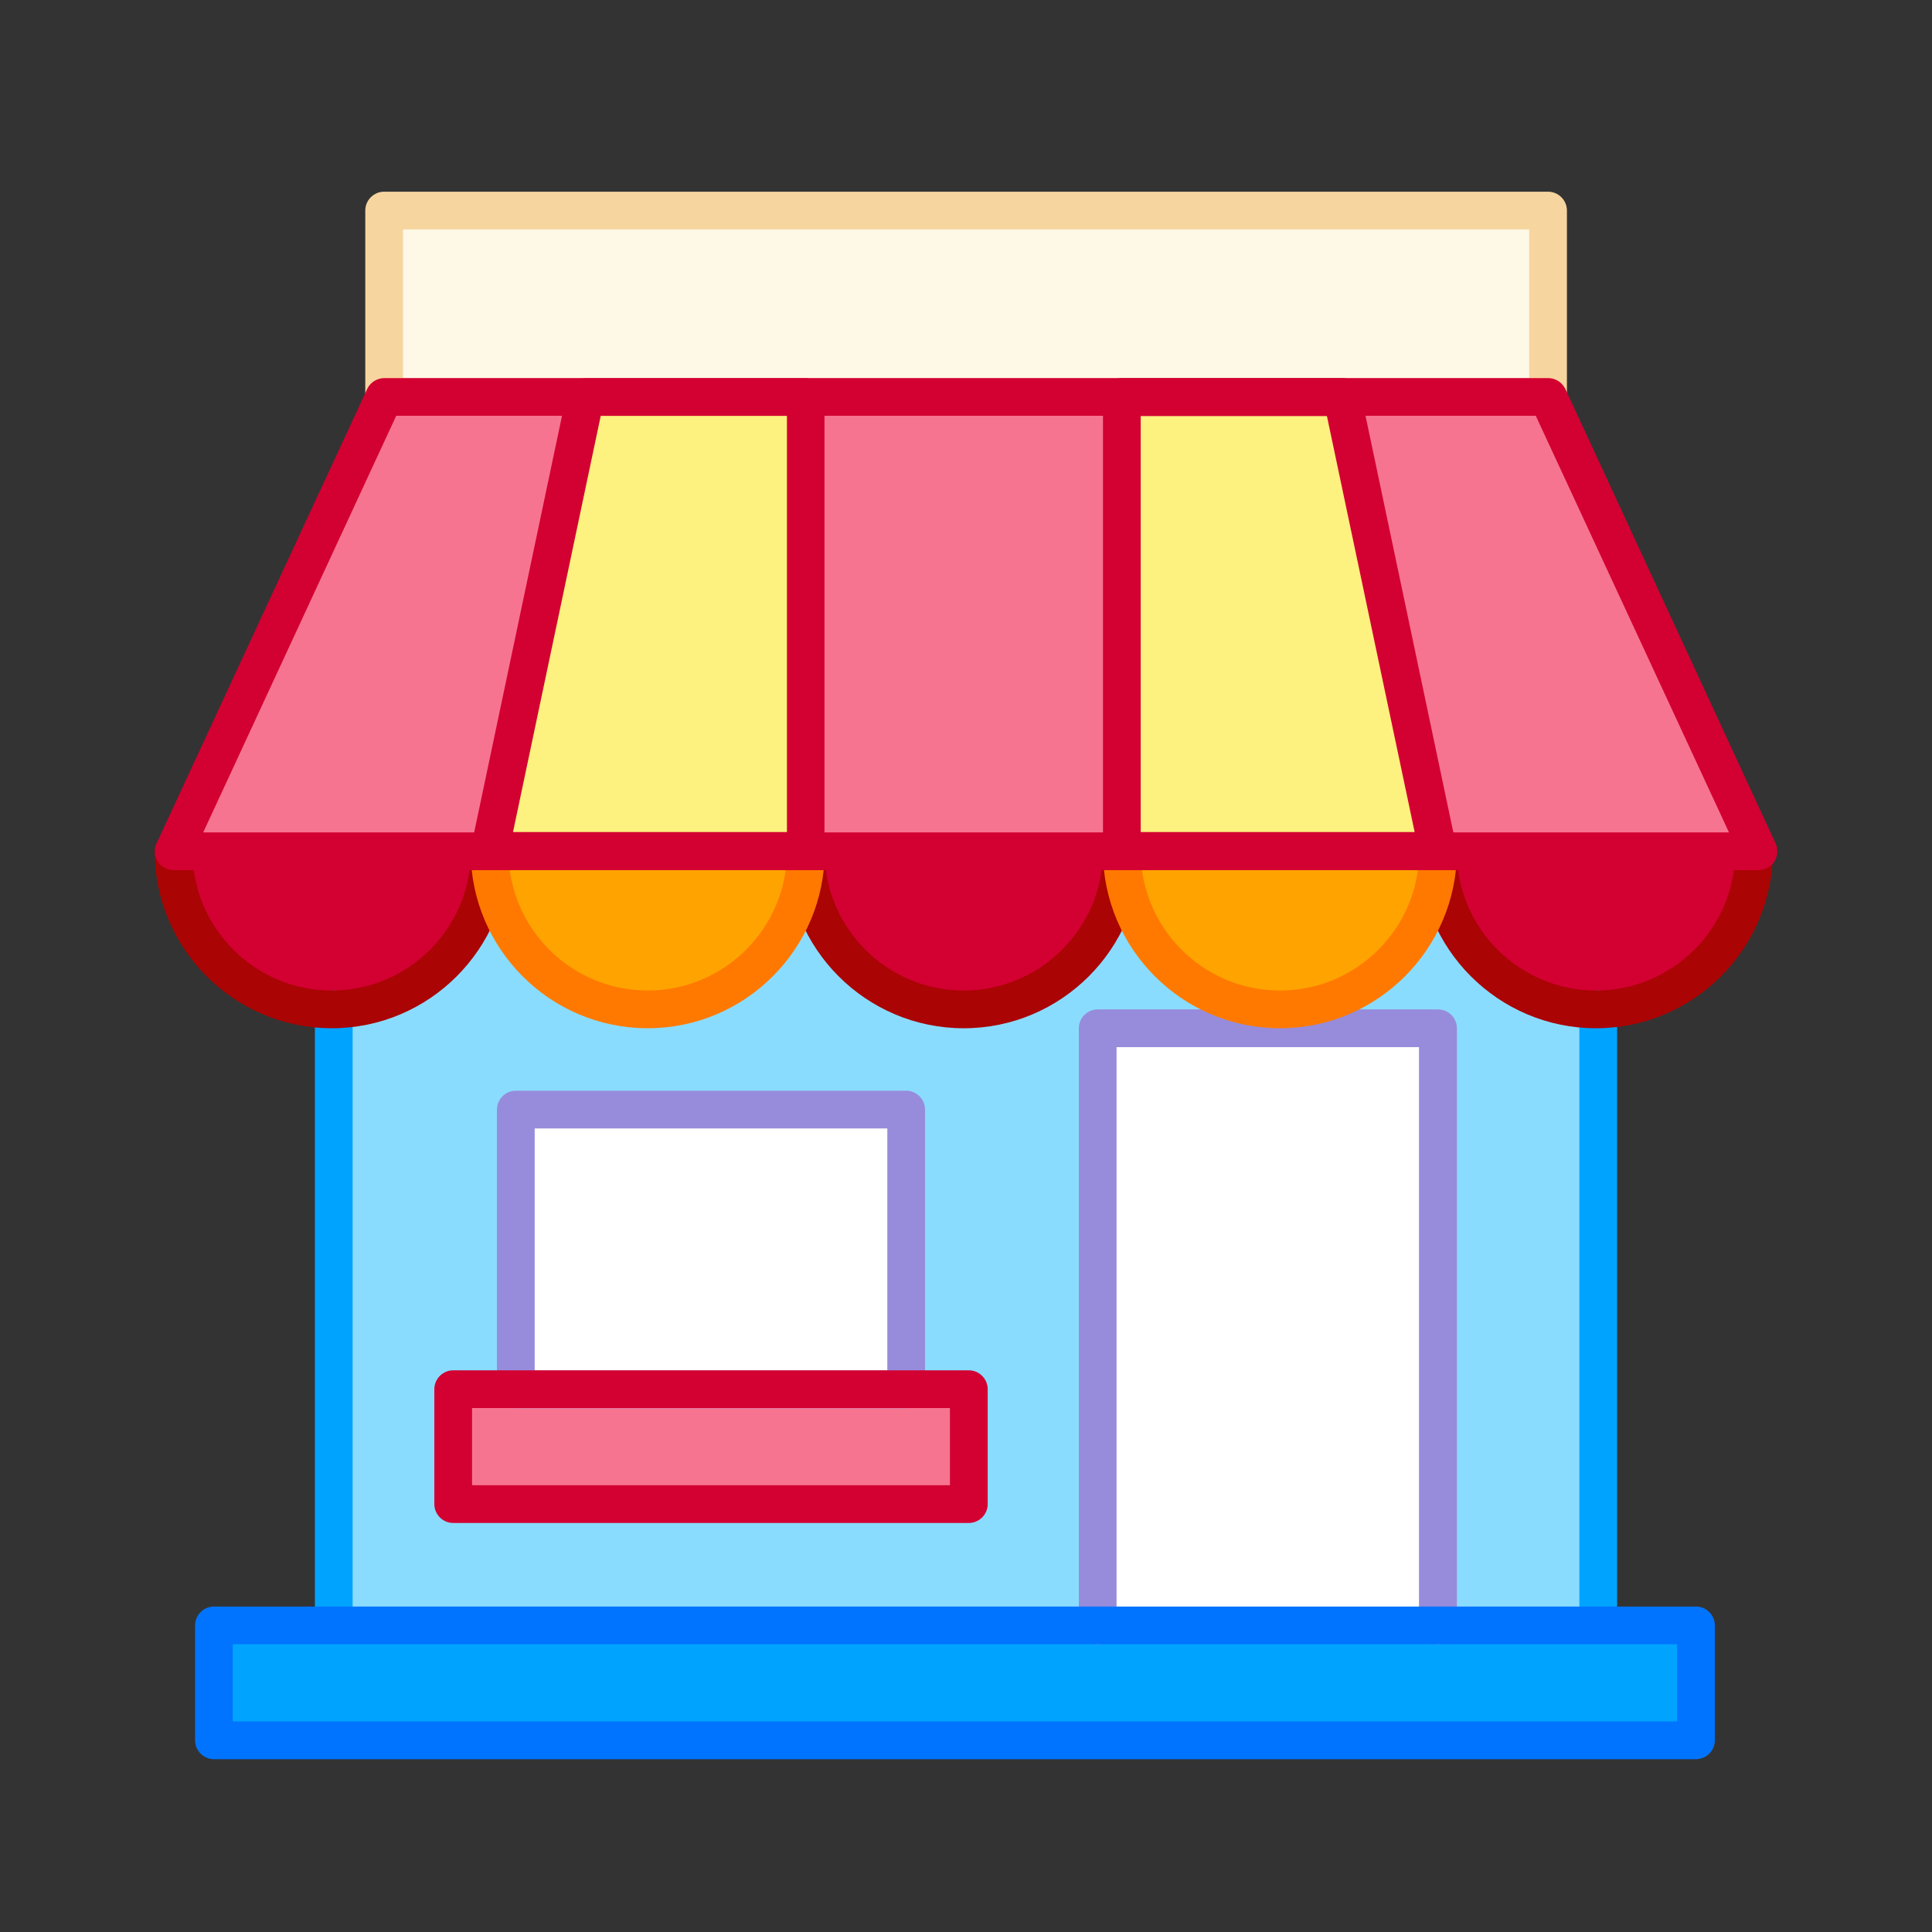 <svg width="108" height="108" viewBox="0 0 108 108" fill="none" xmlns="http://www.w3.org/2000/svg">
<rect x="0" y="0" width="108" height="108" fill="#333333" stroke="none"/>
<path d="M18.657 45.299H89.332V91.473H18.657V45.299Z" fill="#8ADCFF"/>
<path d="M21.473 11.77H86.537V22.191H21.473V11.77Z" fill="#FEF8E6"/>
<path d="M98.297 47.588H9.703L21.473 22.191H86.527L98.297 47.588Z" fill="#F77490"/>
<path d="M62.712 47.587C62.712 52.471 58.757 56.426 53.873 56.426C48.99 56.426 45.035 52.471 45.035 47.587" fill="#D30032"/>
<path d="M45.046 47.587C45.046 52.471 41.091 56.426 36.207 56.426C31.324 56.426 27.369 52.471 27.369 47.587" fill="#FFA300"/>
<path d="M27.369 47.587C27.369 52.471 23.414 56.426 18.531 56.426C13.648 56.426 9.703 52.471 9.703 47.587M98.044 47.587C98.044 52.471 94.089 56.426 89.206 56.426C84.322 56.426 80.367 52.471 80.367 47.587" fill="#D30032"/>
<path d="M80.378 47.587C80.378 52.471 76.423 56.426 71.54 56.426C66.656 56.426 62.701 52.471 62.701 47.587" fill="#FFA300"/>
<path d="M45.046 47.566H27.369L32.716 22.191H45.046V47.566ZM62.712 47.566H80.378L75.031 22.191H62.712V47.566Z" fill="#FDF17F"/>
<path d="M61.362 57.48H80.378V91.484H61.362V57.48ZM28.835 62.026H50.657V77.657H28.835V62.026Z" fill="white"/>
<path d="M25.334 77.667H54.158V84.09H25.334V77.667Z" fill="#F77490"/>
<path d="M11.96 90.861H94.806V97.284H11.96V90.861Z" fill="#00A4FF"/>
<path d="M89.343 91.916C88.763 91.916 88.288 91.441 88.288 90.861V56.426C88.288 55.846 88.763 55.371 89.343 55.371C89.923 55.371 90.397 55.846 90.397 56.426V90.861C90.397 91.452 89.923 91.916 89.343 91.916ZM18.657 91.916C18.077 91.916 17.603 91.441 17.603 90.861V56.426C17.603 55.846 18.077 55.371 18.657 55.371C19.238 55.371 19.712 55.846 19.712 56.426V90.861C19.712 91.452 19.248 91.916 18.657 91.916Z" fill="#00A4FF"/>
<path d="M86.526 23.245H21.473C20.893 23.245 20.419 22.771 20.419 22.191V11.77C20.419 11.19 20.893 10.716 21.473 10.716H86.537C87.117 10.716 87.592 11.19 87.592 11.77V22.191C87.581 22.781 87.117 23.245 86.526 23.245ZM22.528 21.136H85.482V12.825H22.528V21.136Z" fill="#F7D59F"/>
<path d="M53.873 57.48C48.421 57.48 43.98 53.04 43.98 47.587C43.98 47.007 44.455 46.533 45.035 46.533C45.615 46.533 46.09 47.007 46.09 47.587C46.09 51.88 49.581 55.371 53.873 55.371C58.166 55.371 61.657 51.88 61.657 47.587C61.657 47.007 62.132 46.533 62.712 46.533C63.292 46.533 63.766 47.007 63.766 47.587C63.766 53.04 59.326 57.48 53.873 57.48ZM18.541 57.48C13.089 57.48 8.648 53.04 8.648 47.587C8.648 47.007 9.123 46.533 9.703 46.533C10.283 46.533 10.758 47.007 10.758 47.587C10.758 51.88 14.249 55.371 18.541 55.371C22.834 55.371 26.325 51.88 26.325 47.587C26.325 47.007 26.8 46.533 27.38 46.533C27.96 46.533 28.434 47.007 28.434 47.587C28.424 53.04 23.994 57.48 18.541 57.48ZM89.216 57.48C83.763 57.48 79.323 53.04 79.323 47.587C79.323 47.007 79.798 46.533 80.378 46.533C80.958 46.533 81.432 47.007 81.432 47.587C81.432 51.88 84.923 55.371 89.216 55.371C93.509 55.371 97 51.88 97 47.587C97 47.007 97.474 46.533 98.054 46.533C98.634 46.533 99.109 47.007 99.109 47.587C99.098 53.04 94.669 57.48 89.216 57.48Z" fill="#AA0404"/>
<path d="M80.378 91.916C79.798 91.916 79.323 91.441 79.323 90.861V58.535H62.416V90.861C62.416 91.441 61.942 91.916 61.362 91.916C60.782 91.916 60.307 91.441 60.307 90.861V57.48C60.307 56.9 60.782 56.426 61.362 56.426H80.388C80.968 56.426 81.443 56.9 81.443 57.48V90.861C81.433 91.452 80.958 91.916 80.378 91.916ZM50.657 78.722H28.835C28.255 78.722 27.78 78.247 27.78 77.667V62.026C27.78 61.446 28.255 60.971 28.835 60.971H50.657C51.237 60.971 51.711 61.446 51.711 62.026V77.657C51.711 78.247 51.237 78.722 50.657 78.722ZM29.89 76.612H49.602V63.081H29.89V76.612Z" fill="#978CDB"/>
<path d="M54.158 85.135H25.334C24.753 85.135 24.279 84.66 24.279 84.08V77.657C24.279 77.077 24.753 76.602 25.334 76.602H54.158C54.738 76.602 55.213 77.077 55.213 77.657V84.08C55.213 84.66 54.738 85.135 54.158 85.135ZM26.388 83.025H53.103V78.711H26.388V83.025Z" fill="#D30032"/>
<path d="M94.806 98.339H11.96C11.38 98.339 10.905 97.865 10.905 97.284V90.861C10.905 90.281 11.38 89.807 11.96 89.807H94.806C95.386 89.807 95.861 90.281 95.861 90.861V97.284C95.861 97.865 95.386 98.339 94.806 98.339ZM13.015 96.23H93.751V91.916H13.015V96.23Z" fill="#0074FF"/>
<path d="M36.207 57.48C30.755 57.48 26.314 53.04 26.314 47.587C26.314 47.007 26.789 46.533 27.369 46.533C27.949 46.533 28.424 47.007 28.424 47.587C28.424 51.88 31.915 55.371 36.207 55.371C40.5 55.371 43.991 51.88 43.991 47.587C43.991 47.007 44.466 46.533 45.046 46.533C45.626 46.533 46.1 47.007 46.1 47.587C46.1 53.04 41.66 57.48 36.207 57.48ZM71.55 57.48C66.097 57.48 61.657 53.04 61.657 47.587C61.657 47.007 62.132 46.533 62.712 46.533C63.292 46.533 63.766 47.007 63.766 47.587C63.766 51.88 67.257 55.371 71.55 55.371C75.843 55.371 79.334 51.88 79.334 47.587C79.334 47.007 79.808 46.533 80.388 46.533C80.968 46.533 81.443 47.007 81.443 47.587C81.432 53.04 77.003 57.48 71.55 57.48Z" fill="#FF7900"/>
<path d="M45.046 48.621H27.369C27.053 48.621 26.747 48.474 26.547 48.231C26.346 47.988 26.272 47.661 26.335 47.345L31.683 21.98C31.788 21.495 32.221 21.146 32.716 21.146H45.035C45.615 21.146 46.09 21.621 46.09 22.201V47.566C46.1 48.147 45.626 48.621 45.046 48.621ZM28.677 46.512H43.991V23.245H33.581L28.677 46.512ZM80.378 48.621H62.712C62.132 48.621 61.657 48.147 61.657 47.566V22.191C61.657 21.611 62.132 21.136 62.712 21.136H75.03C75.526 21.136 75.959 21.484 76.064 21.969L81.411 47.334C81.475 47.64 81.401 47.967 81.2 48.22C81 48.474 80.694 48.621 80.378 48.621ZM63.766 46.512H79.08L74.176 23.256H63.766V46.512Z" fill="#D30032"/>
<path d="M98.297 48.642H9.703C9.345 48.642 9.007 48.463 8.817 48.157C8.627 47.851 8.596 47.471 8.754 47.145L20.524 21.748C20.693 21.379 21.073 21.136 21.484 21.136H86.548C86.959 21.136 87.328 21.379 87.507 21.748L99.257 47.145C99.404 47.471 99.383 47.851 99.193 48.157C98.993 48.463 98.655 48.642 98.297 48.642ZM11.359 46.533H96.651L85.852 23.245H22.148L11.359 46.533Z" fill="#D30032"/>
</svg>
